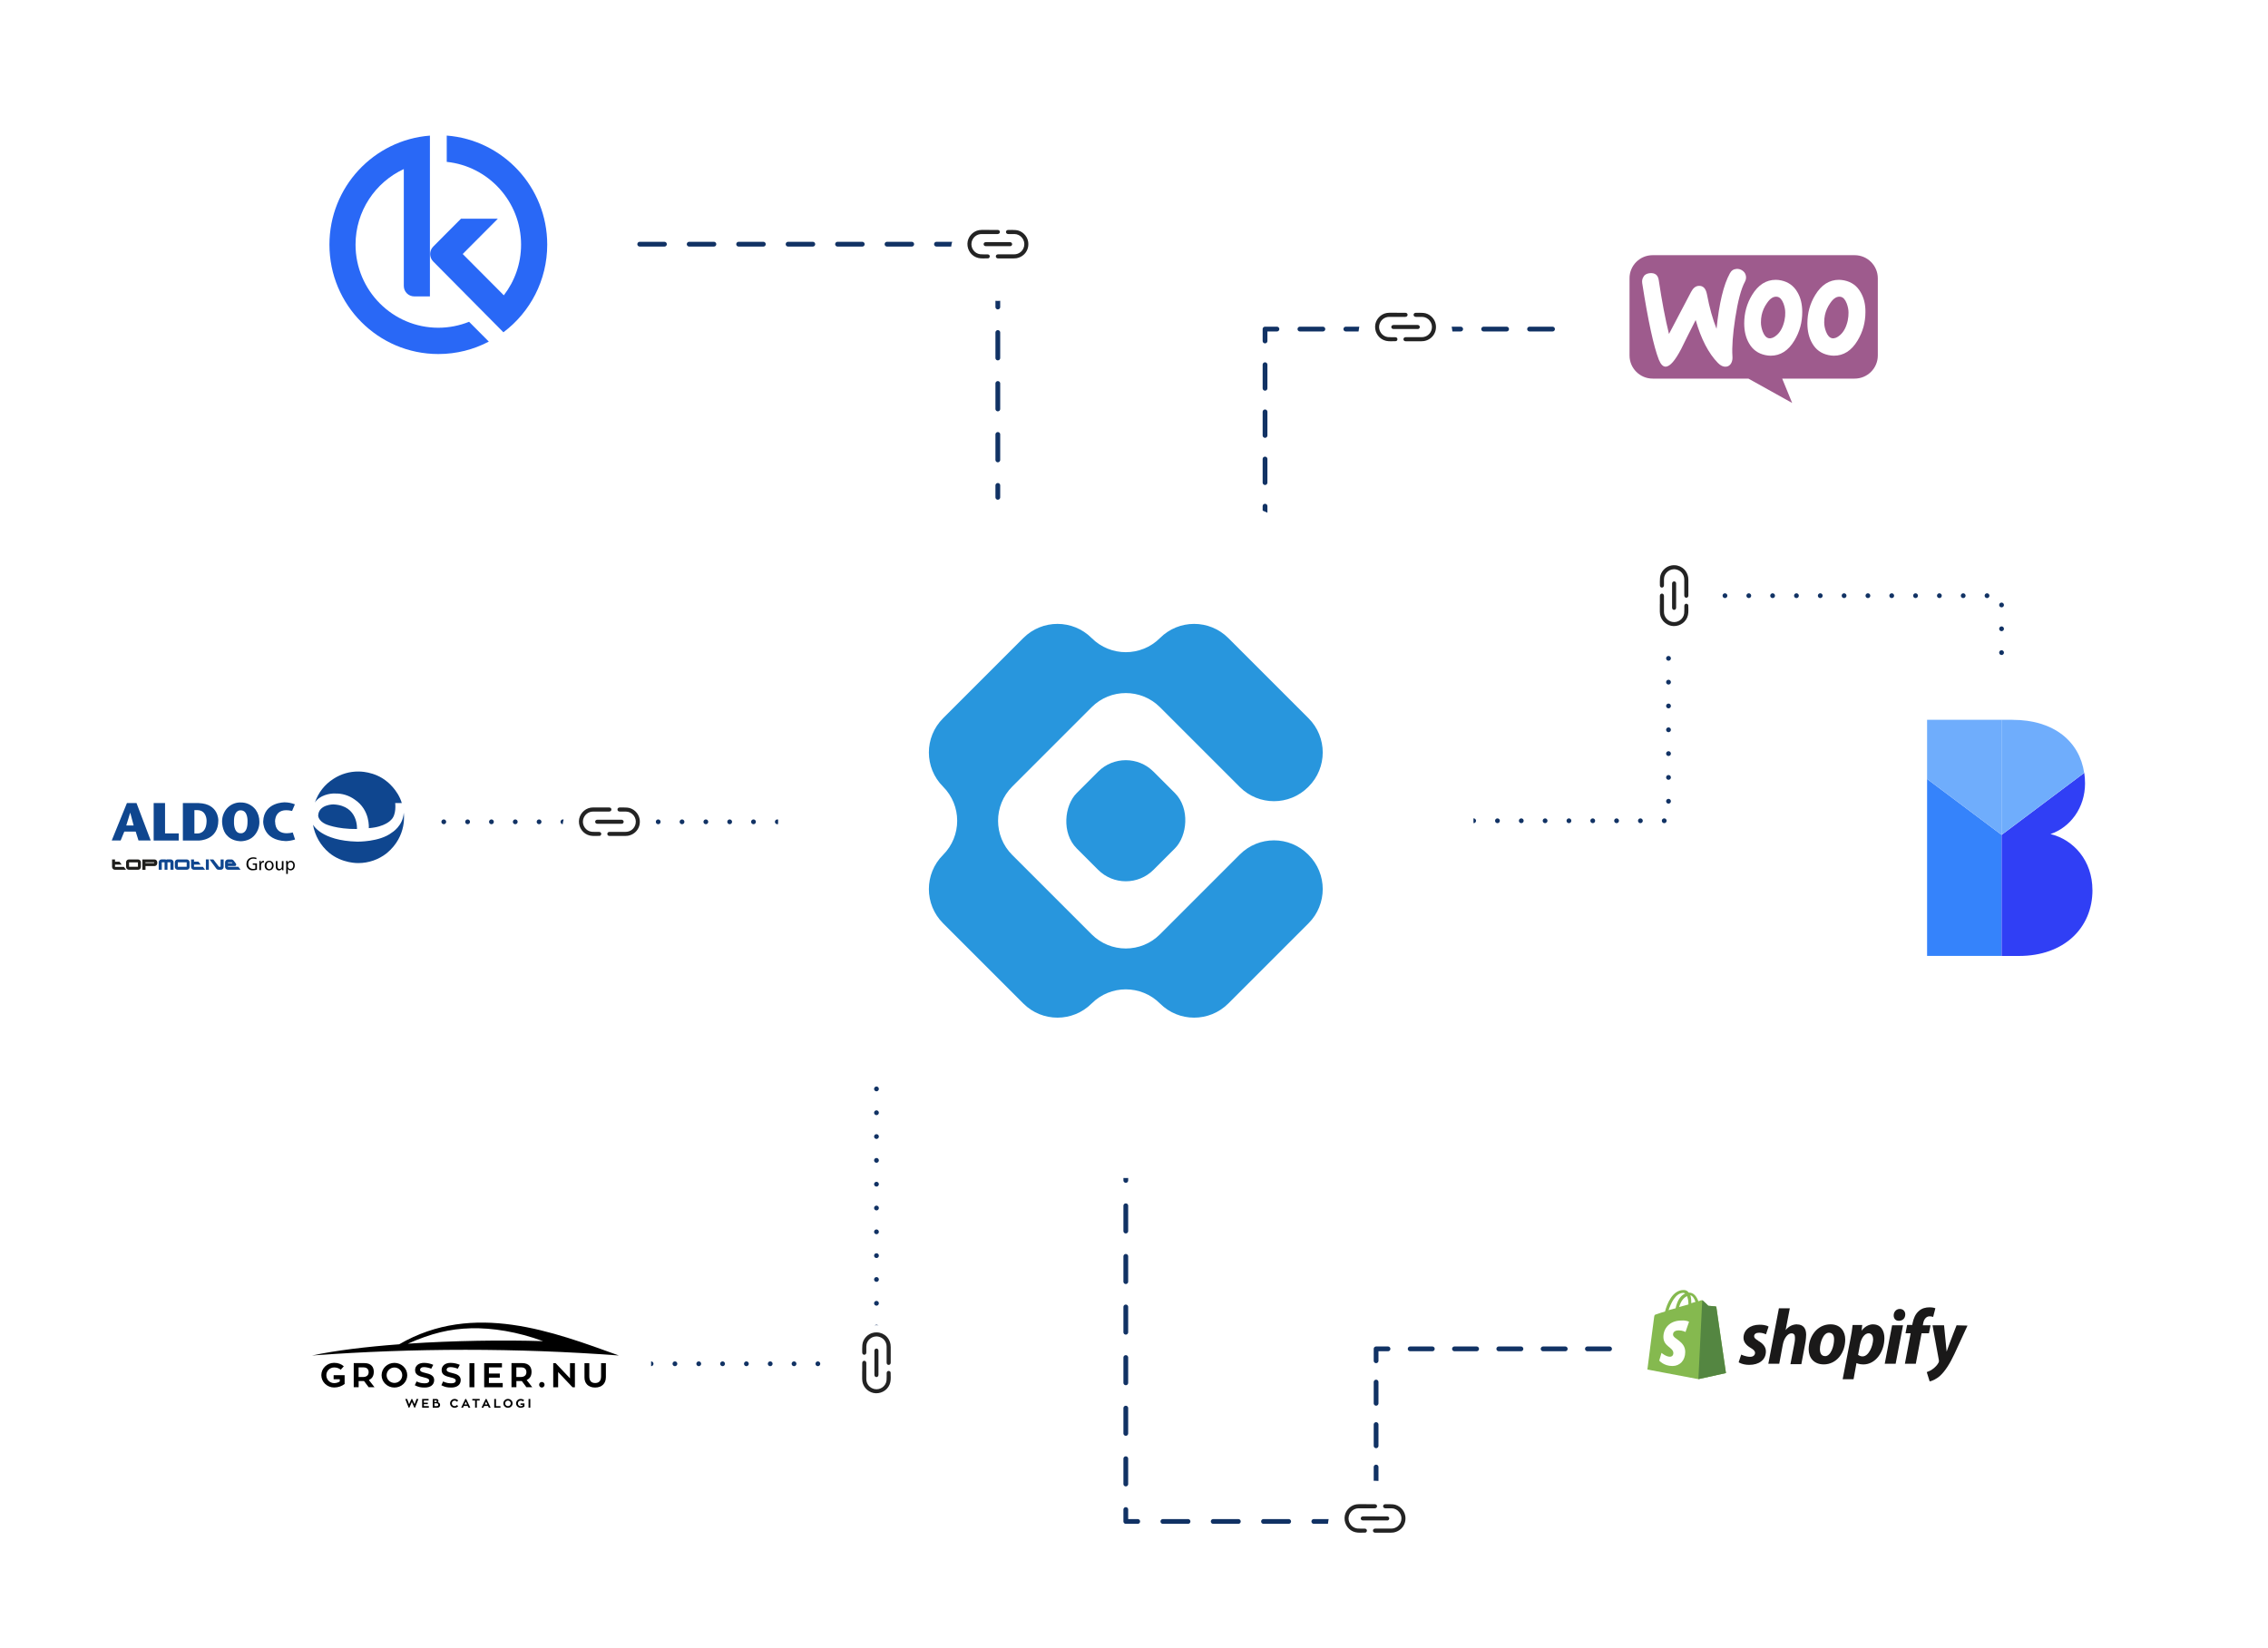 <?xml version="1.0" encoding="UTF-8"?>
<svg id="Laag_2" data-name="Laag 2" xmlns="http://www.w3.org/2000/svg" xmlns:xlink="http://www.w3.org/1999/xlink" viewBox="0 0 476 346">
  <defs>
    <style>
      .cls-1 {
        stroke-dasharray: 0 0 5.28 5.28;
      }

      .cls-1, .cls-2, .cls-3, .cls-4, .cls-5, .cls-6, .cls-7, .cls-8, .cls-9, .cls-10 {
        fill: none;
        stroke: #113264;
        stroke-linecap: round;
        stroke-linejoin: round;
      }

      .cls-3 {
        stroke-dasharray: 0 5;
      }

      .cls-4 {
        stroke-dasharray: 0 0 4.82 4.82;
      }

      .cls-5 {
        stroke-dasharray: 0 0 4.65 4.65;
      }

      .cls-6 {
        stroke-dasharray: 0 0 4.46 4.46;
      }

      .cls-7 {
        stroke-dasharray: 0 0 5.35 5.35;
      }

      .cls-11 {
        filter: url(#drop-shadow-11);
      }

      .cls-11, .cls-12, .cls-13, .cls-14, .cls-15, .cls-16, .cls-17, .cls-18, .cls-19, .cls-20, .cls-21, .cls-22, .cls-23, .cls-24, .cls-25, .cls-26, .cls-27, .cls-28, .cls-29, .cls-30, .cls-31, .cls-32, .cls-33, .cls-34, .cls-35, .cls-36, .cls-37, .cls-38, .cls-39, .cls-40, .cls-41 {
        stroke-width: 0px;
      }

      .cls-11, .cls-12, .cls-13, .cls-14, .cls-17, .cls-18, .cls-19, .cls-20, .cls-21, .cls-22, .cls-23, .cls-24, .cls-25, .cls-38 {
        fill: #fff;
      }

      .cls-12 {
        filter: url(#drop-shadow-13);
      }

      .cls-13 {
        filter: url(#drop-shadow-10);
      }

      .cls-14 {
        filter: url(#drop-shadow-12);
      }

      .cls-15, .cls-33 {
        fill: #0f468f;
      }

      .cls-15, .cls-41 {
        fill-rule: evenodd;
      }

      .cls-17 {
        filter: url(#drop-shadow-3);
      }

      .cls-18 {
        filter: url(#drop-shadow-8);
      }

      .cls-19 {
        filter: url(#drop-shadow-2);
      }

      .cls-20 {
        filter: url(#drop-shadow-6);
      }

      .cls-21 {
        filter: url(#drop-shadow-1);
      }

      .cls-22 {
        filter: url(#drop-shadow-9);
      }

      .cls-23 {
        filter: url(#drop-shadow-7);
      }

      .cls-24 {
        filter: url(#drop-shadow-4);
      }

      .cls-25 {
        filter: url(#drop-shadow-5);
      }

      .cls-8 {
        stroke-dasharray: 0 0 5.19 5.19;
      }

      .cls-26 {
        fill: #2968f6;
      }

      .cls-27 {
        fill: #2896dd;
      }

      .cls-28 {
        fill: #548641;
      }

      .cls-29 {
        fill: #85b94f;
      }

      .cls-30 {
        fill: #6fadfc;
      }

      .cls-31 {
        fill: #1a1919;
      }

      .cls-32 {
        fill: #3583fb;
      }

      .cls-34 {
        fill: #232323;
      }

      .cls-35 {
        fill: #1e1e1c;
      }

      .cls-36 {
        fill: #9e5b8d;
      }

      .cls-37 {
        fill: #303ff5;
      }

      .cls-39 {
        fill: #fffffd;
      }

      .cls-40 {
        fill: #010101;
      }

      .cls-9 {
        stroke-dasharray: 0 0 4.95 4.95;
      }

      .cls-10 {
        stroke-dasharray: 0 0 5.31 5.31;
      }
    </style>
    <filter id="drop-shadow-1" filterUnits="userSpaceOnUse">
      <feOffset dx="0" dy="2"/>
      <feGaussianBlur result="blur" stdDeviation="5"/>
      <feFlood flood-color="#000" flood-opacity=".05"/>
      <feComposite in2="blur" operator="in"/>
      <feComposite in="SourceGraphic"/>
    </filter>
    <filter id="drop-shadow-2" filterUnits="userSpaceOnUse">
      <feOffset dx="0" dy="2"/>
      <feGaussianBlur result="blur-2" stdDeviation="5"/>
      <feFlood flood-color="#000" flood-opacity=".05"/>
      <feComposite in2="blur-2" operator="in"/>
      <feComposite in="SourceGraphic"/>
    </filter>
    <filter id="drop-shadow-3" filterUnits="userSpaceOnUse">
      <feOffset dx="0" dy="2"/>
      <feGaussianBlur result="blur-3" stdDeviation="5"/>
      <feFlood flood-color="#000" flood-opacity=".05"/>
      <feComposite in2="blur-3" operator="in"/>
      <feComposite in="SourceGraphic"/>
    </filter>
    <filter id="drop-shadow-4" filterUnits="userSpaceOnUse">
      <feOffset dx="0" dy="2"/>
      <feGaussianBlur result="blur-4" stdDeviation="5"/>
      <feFlood flood-color="#000" flood-opacity=".05"/>
      <feComposite in2="blur-4" operator="in"/>
      <feComposite in="SourceGraphic"/>
    </filter>
    <filter id="drop-shadow-5" filterUnits="userSpaceOnUse">
      <feOffset dx="0" dy="2"/>
      <feGaussianBlur result="blur-5" stdDeviation="5"/>
      <feFlood flood-color="#000" flood-opacity=".05"/>
      <feComposite in2="blur-5" operator="in"/>
      <feComposite in="SourceGraphic"/>
    </filter>
    <filter id="drop-shadow-6" filterUnits="userSpaceOnUse">
      <feOffset dx="0" dy="2"/>
      <feGaussianBlur result="blur-6" stdDeviation="5"/>
      <feFlood flood-color="#000" flood-opacity=".05"/>
      <feComposite in2="blur-6" operator="in"/>
      <feComposite in="SourceGraphic"/>
    </filter>
    <filter id="drop-shadow-7" filterUnits="userSpaceOnUse">
      <feOffset dx="0" dy="2"/>
      <feGaussianBlur result="blur-7" stdDeviation="5"/>
      <feFlood flood-color="#000" flood-opacity=".05"/>
      <feComposite in2="blur-7" operator="in"/>
      <feComposite in="SourceGraphic"/>
    </filter>
    <filter id="drop-shadow-8" filterUnits="userSpaceOnUse">
      <feOffset dx="0" dy="2"/>
      <feGaussianBlur result="blur-8" stdDeviation="5"/>
      <feFlood flood-color="#000" flood-opacity=".05"/>
      <feComposite in2="blur-8" operator="in"/>
      <feComposite in="SourceGraphic"/>
    </filter>
    <filter id="drop-shadow-9" filterUnits="userSpaceOnUse">
      <feOffset dx="0" dy="2"/>
      <feGaussianBlur result="blur-9" stdDeviation="5"/>
      <feFlood flood-color="#000" flood-opacity=".05"/>
      <feComposite in2="blur-9" operator="in"/>
      <feComposite in="SourceGraphic"/>
    </filter>
    <filter id="drop-shadow-10" filterUnits="userSpaceOnUse">
      <feOffset dx="0" dy="2"/>
      <feGaussianBlur result="blur-10" stdDeviation="5"/>
      <feFlood flood-color="#000" flood-opacity=".05"/>
      <feComposite in2="blur-10" operator="in"/>
      <feComposite in="SourceGraphic"/>
    </filter>
    <filter id="drop-shadow-11" filterUnits="userSpaceOnUse">
      <feOffset dx="0" dy="2"/>
      <feGaussianBlur result="blur-11" stdDeviation="5"/>
      <feFlood flood-color="#000" flood-opacity=".05"/>
      <feComposite in2="blur-11" operator="in"/>
      <feComposite in="SourceGraphic"/>
    </filter>
    <filter id="drop-shadow-12" filterUnits="userSpaceOnUse">
      <feOffset dx="0" dy="2"/>
      <feGaussianBlur result="blur-12" stdDeviation="5"/>
      <feFlood flood-color="#000" flood-opacity=".05"/>
      <feComposite in2="blur-12" operator="in"/>
      <feComposite in="SourceGraphic"/>
    </filter>
    <filter id="drop-shadow-13" filterUnits="userSpaceOnUse">
      <feOffset dx="0" dy="2"/>
      <feGaussianBlur result="blur-13" stdDeviation="5"/>
      <feFlood flood-color="#000" flood-opacity=".05"/>
      <feComposite in2="blur-13" operator="in"/>
      <feComposite in="SourceGraphic"/>
    </filter>
  </defs>
  <g id="Laag_3" data-name="Laag 3">
    <g>
      <polyline class="cls-3" points="136.65 286.29 183.95 286.29 183.95 220.37"/>
      <line class="cls-3" x1="168.14" y1="172.52" x2="91.99" y2="172.52"/>
      <g>
        <line class="cls-2" x1="265.5" y1="128.56" x2="265.5" y2="126.06"/>
        <line class="cls-9" x1="265.5" y1="121.11" x2="265.5" y2="74.06"/>
        <polyline class="cls-2" points="265.5 71.58 265.5 69.08 268 69.08"/>
        <line class="cls-4" x1="272.82" y1="69.08" x2="347.49" y2="69.08"/>
        <line class="cls-2" x1="349.9" y1="69.08" x2="352.4" y2="69.08"/>
      </g>
      <g>
        <line class="cls-2" x1="236.28" y1="245.3" x2="236.28" y2="247.8"/>
        <polyline class="cls-10" points="236.28 253.12 236.28 306.87 236.28 314.23"/>
        <polyline class="cls-2" points="236.28 316.89 236.28 319.39 238.78 319.39"/>
        <line class="cls-1" x1="244.06" y1="319.39" x2="283.67" y2="319.39"/>
        <polyline class="cls-2" points="286.31 319.39 288.81 319.39 288.81 316.89"/>
        <line class="cls-6" x1="288.81" y1="312.43" x2="288.81" y2="287.89"/>
        <polyline class="cls-2" points="288.81 285.66 288.81 283.16 291.31 283.16"/>
        <line class="cls-5" x1="295.96" y1="283.16" x2="340.11" y2="283.16"/>
        <line class="cls-2" x1="342.43" y1="283.16" x2="344.93" y2="283.16"/>
      </g>
      <g>
        <circle class="cls-21" cx="288.58" cy="318.76" r="9.91"/>
        <g>
          <path class="cls-34" d="M286.78,315.77c.58,0,1.17,0,1.75,0,.28,0,.48.18.48.43,0,.25-.2.42-.48.43-1.12,0-2.23,0-3.35,0-1.04,0-1.89.7-2.11,1.71-.25,1.19.59,2.39,1.8,2.53.51.05,1.02.02,1.53.03.09,0,.19.02.27.06.16.08.24.28.2.44-.04.17-.18.34-.35.33-.68,0-1.36.08-2.03-.07-1.38-.31-2.34-1.58-2.3-3.03.04-1.37,1.09-2.59,2.45-2.82.19-.03.39-.05.58-.05.52,0,1.05,0,1.57,0Z"/>
          <path class="cls-34" d="M290.38,321.75c-.58,0-1.17,0-1.75,0-.28,0-.48-.17-.48-.43,0-.25.19-.43.48-.43,1.12,0,2.23,0,3.35,0,1.05,0,1.9-.7,2.11-1.72.27-1.27-.72-2.52-2.02-2.54-.44,0-.87,0-1.31,0-.28,0-.48-.18-.48-.43,0-.25.19-.43.48-.43.53,0,1.06-.02,1.59.03,1.27.11,2.37,1.15,2.58,2.41.29,1.69-.78,3.21-2.48,3.5-.19.03-.38.03-.57.04-.5,0-1.01,0-1.51,0Z"/>
          <path class="cls-34" d="M288.58,318.33c.85,0,1.69,0,2.54,0,.24,0,.42.16.45.38.03.21-.11.41-.32.46-.05.01-.11.01-.16.01-1.67,0-3.35,0-5.02,0-.28,0-.48-.17-.48-.42,0-.26.19-.43.49-.43.84,0,1.67,0,2.51,0Z"/>
        </g>
      </g>
      <g>
        <rect class="cls-19" x="383.44" y="137.53" width="76.72" height="76.72" rx="12" ry="12"/>
        <g>
          <polygon class="cls-32" points="404.45 163.53 404.45 200.67 420.08 200.67 420.08 175.26 404.45 163.53"/>
          <path class="cls-37" d="M439.15,186.83c0-6.15-3.94-10.56-8.8-11.74,4.15-1.4,7.25-5.53,7.25-10.62,0-.76-.05-1.5-.16-2.22l-17.35,13.02v25.41h3.66c9.36,0,15.41-5.8,15.41-13.85Z"/>
          <polygon class="cls-30" points="420.08 151.1 404.45 151.1 404.45 163.53 420.08 175.26 420.08 151.1"/>
          <path class="cls-30" d="M422.39,151.1h-2.32v24.16l17.35-13.02c-.97-6.53-6.28-11.13-15.04-11.13h0Z"/>
        </g>
      </g>
      <g>
        <rect class="cls-17" x="15.77" y="134.34" width="76.72" height="76.72" rx="12" ry="12"/>
        <g id="Laag_1-2" data-name="Laag 1-2">
          <g id="Warstwa_2" data-name="Warstwa 2">
            <g id="Warstwa_1-2" data-name="Warstwa 1-2">
              <path class="cls-15" d="M26.64,168.58l-3.19,7.86h1.87l.77-1.87h2.39l.59,1.87h2.56l-2.98-7.86h-2.01ZM26.5,173.29l.83-2.7.72,2.7h-1.56,0ZM34.64,168.58h-2.39v7.87h5.26v-1.5h-2.87v-6.37ZM41.74,168.58h-3.36v7.87h3.36s4.08,0,4.08-4.22c0,0,.11-3.48-4.08-3.64h0ZM43.36,172.32c-.02,2.8-1.9,2.64-1.9,2.64h-.66v-4.89h.66c1.98.06,1.9,2.25,1.9,2.25h0ZM57.73,172.49s-.18-3.13,3.57-2.25l.59-1.39c-.67-.27-1.39-.41-2.11-.42,0,0-4.41-.09-4.54,4.02,0,0-.17,3.94,4.75,4.12.66-.02,1.31-.14,1.94-.34l-.49-1.48s-3.63,1.09-3.7-2.25h0,0ZM70.3,166.58c1.49-.05,2.95.4,4.16,1.28,3.28,2.2,2.94,5.99,2.94,5.99,3.44-.25,4.64-1.7,4.64-1.7,1.23-1.07.9-3.57.9-3.57h1.39c-.84-2.82-3.15-4.54-3.15-4.54-2.61-2.17-5.92-2.08-5.92-2.08-1.86-.02-3.7.51-5.26,1.53-1.84,1.16-3.22,2.92-3.91,4.99.98-1.56,3.14-1.94,4.22-1.91h0s0,.01,0,.01ZM70.03,168.86s-3.16-.03-3.25,2.36c0,0-.02,1.03,1.53,1.77,0,0,2.3,1.09,6.61,1.04,0,0,.34-4.88-4.88-5.16h0ZM84.74,170.59c-.15,2.82-2.5,4.19-2.5,4.19-2.57,2-7.27,1.9-7.27,1.9-7.6-.18-9.28-3.57-9.28-3.57.39,2.3,1.58,4.38,3.36,5.89,2.78,2.31,6.16,2.18,6.16,2.18,2.14,0,4.23-.72,5.92-2.04,4.47-3.68,3.6-8.55,3.6-8.55h0ZM50.49,168.45c-1.11-.01-2.18.46-2.91,1.31-.62.74-.96,1.67-.97,2.64,0,0-.03,2.03,1.11,3.05,0,0,.83,1.07,2.74,1.15,0,0,1.71.05,2.77-1.05.8-.81,1.24-1.91,1.21-3.05.01-.91-.26-1.79-.79-2.53-.75-.98-1.92-1.54-3.15-1.51h0ZM51.95,172.46c.03,2.71-1.45,2.46-1.45,2.46-1.53,0-1.39-2.42-1.39-2.42-.05-2.6,1.42-2.39,1.42-2.39,1.57,0,1.42,2.36,1.42,2.36h0Z"/>
              <path class="cls-40" d="M53.92,182.55c-.26.09-.54.15-.82.15-.69.07-1.31-.44-1.37-1.13,0-.08,0-.15,0-.22,0-.8.55-1.38,1.45-1.38.23,0,.46.04.67.12l-.08.28c-.18-.08-.39-.12-.59-.12-.65,0-1.08.41-1.08,1.08s.41,1.08,1.03,1.08c.16,0,.31-.02.46-.07v-.8h-.54v-.28h.88v1.29h0Z"/>
              <path class="cls-40" d="M54.44,181.34c0-.23,0-.42-.02-.6h.31v.38h.03c.07-.24.28-.41.53-.42.03,0,.07,0,.1.01v.33s-.08-.01-.12-.01c-.25,0-.42.18-.47.45-.01.05-.02.11-.02.16v1.02h-.35v-1.32h0Z"/>
              <path class="cls-40" d="M57.43,181.69c0,.71-.49,1.02-.96,1.02-.52,0-.92-.38-.92-.99,0-.64.42-1.02.95-1.02s.92.4.92.99ZM55.91,181.71c0,.42.24.74.59.74s.59-.31.59-.75c0-.32-.16-.74-.58-.74s-.59.38-.59.75h0Z"/>
              <path class="cls-40" d="M59.48,182.14c0,.2,0,.37.02.53h-.31l-.02-.31h0c-.13.23-.37.36-.63.36-.3,0-.66-.17-.66-.84v-1.12h.35v1.06c0,.37.11.61.43.61.27,0,.49-.22.49-.49h0v-1.18h.35v1.39h0Z"/>
              <path class="cls-40" d="M60.06,181.37c0-.25,0-.45-.02-.63h.31l.02.33h0c.14-.24.4-.39.68-.37.46,0,.82.4.82.98,0,.69-.42,1.03-.87,1.03-.24.01-.46-.11-.59-.3h0v1.04h-.34v-2.08h0ZM60.41,181.88s0,.09.02.14c.06.24.28.41.53.41.37,0,.59-.3.59-.74,0-.39-.2-.71-.57-.71-.25,0-.47.18-.53.43-.02.05-.02.09-.03.14v.33h0Z"/>
              <path class="cls-35" d="M26.47,182.58h-2.36c-.15,0-.3-.06-.41-.17-.11-.11-.18-.25-.18-.41v-1.58h.62v.47h.93l.46.61h-1.39v.48h1.86s.46.61.46.61Z"/>
              <path class="cls-35" d="M29.57,182c0,.32-.26.58-.59.58h-1.93c-.32,0-.58-.25-.59-.57h0v-1.01c0-.15.06-.3.17-.41.11-.11.26-.17.42-.17h1.93c.32,0,.58.26.59.59,0,0,0,1,0,1ZM28.95,181.96v-.93h-1.86v.93h1.86Z"/>
              <path class="cls-35" d="M33,181.23c0,.32-.26.58-.58.58h-1.88v.78h-.66v-2.17h2.54c.32,0,.58.26.59.59v.22h0,0ZM32.35,181.19v-.17h-1.83v.17h1.83Z"/>
              <path class="cls-33" d="M36.42,182.58h-.65v-1.56h-.62v1.56h-.61v-1.56h-.59v1.56h-.64v-1.58c0-.32.26-.58.58-.59h.73c.09,0,.18.02.26.06.08-.04.17-.06.26-.06h.7c.15,0,.3.06.41.17.11.11.17.26.17.42v1.58h0Z"/>
              <path class="cls-33" d="M39.8,182c0,.15-.06.3-.17.41-.11.11-.26.17-.41.17h-1.93c-.32,0-.58-.25-.59-.57h0v-1.01c0-.32.25-.58.57-.58h1.94c.15,0,.3.06.41.17s.17.26.17.41v1h0ZM39.18,181.96v-.94h-1.86v.94h1.86Z"/>
              <path class="cls-33" d="M43.05,182.58h-2.36c-.32,0-.58-.26-.59-.59v-1.57h.62v.46h.93l.46.62h-1.39v.47h1.86l.46.61h0Z"/>
              <rect class="cls-33" x="43.21" y="180.41" width=".62" height="2.17"/>
              <path class="cls-33" d="M45.89,182.58c-.2,0-.4-.09-.51-.26-.05-.08-1.4-1.9-1.4-1.9h.79l1.19,1.54h.34v-1.54h.64v1.58c0,.32-.26.58-.59.58h-.47,0Z"/>
              <path class="cls-33" d="M50.02,181.96h-2.17v-.16h1.44c.17,0,.3-.14.29-.31,0-.06-.02-.13-.06-.18,0,0-.13-.19-.13-.19l-.26-.35c-.18-.26-.37-.35-.54-.35h-.74c-.16,0-.32.06-.43.18-.12.11-.18.27-.18.43v.94c0,.16.06.32.18.43.11.12.27.18.43.18h2.64l-.46-.61h0ZM47.86,181.03h.82l.11.16h-.94v-.16h0Z"/>
            </g>
          </g>
        </g>
      </g>
      <g>
        <rect class="cls-24" x="59.93" y="247.93" width="76.72" height="76.72" rx="12" ry="12"/>
        <path id="CAR_ROOF" class="cls-41" d="M83.78,282.2c-6.88.51-13.31,1.29-18.29,2.35,21.44-1.59,42.96-1.59,64.4,0-13.7-4.93-30.45-11.44-46.11-2.35h0ZM113.95,281.54c-8.42-.27-18.73-.11-28.35.53,4.95-2.19,8.8-3.11,13.22-3.23,4.53-.12,9.81.74,15.13,2.69h0Z"/>
        <g>
          <path class="cls-16" d="M72.33,288.68v1.85c-.56.45-1.34.74-2.2.74-1.48,0-2.69-1.16-2.69-2.59s1.21-2.59,2.69-2.59c.85,0,1.54.28,2.03.73l-.65.72c-.34-.3-.83-.48-1.38-.48-.9,0-1.64.73-1.64,1.62,0,.94.73,1.67,1.64,1.67.45,0,.85-.13,1.18-.34v-.47h-1.29v-.86h2.31Z"/>
          <path class="cls-16" d="M76.4,289.91c-.06,0-.13,0-.19,0h-.94v1.3h-1.03v-5.06h2.23c1.48,0,1.98.88,1.98,1.82,0,.87-.36,1.44-1.03,1.73l1.18,1.51h-1.23l-.98-1.31ZM75.26,289.07h.9c.82,0,1.21-.42,1.21-1.01,0-.52-.27-1.01-1.07-1.01h-1.04v2.03Z"/>
          <path class="cls-16" d="M85.47,288.69c0,1.43-1.2,2.59-2.69,2.59s-2.69-1.16-2.69-2.59,1.21-2.59,2.69-2.59,2.69,1.16,2.69,2.59ZM84.42,288.69c0-.89-.74-1.62-1.64-1.62s-1.64.73-1.64,1.62.73,1.62,1.64,1.62,1.64-.73,1.64-1.62Z"/>
          <path class="cls-16" d="M91.12,289.73c0,.98-.78,1.55-1.96,1.55-.86,0-1.3-.08-2.1-.48l.37-.8c.67.32,1.13.39,1.77.39.55,0,.88-.2.88-.57,0-.34-.34-.5-1.08-.67-1.04-.24-1.88-.53-1.88-1.53,0-.89.71-1.52,1.87-1.52.77,0,1.44.19,1.94.41l-.42.82c-.45-.19-1.07-.34-1.54-.34-.52,0-.8.23-.8.55,0,.36.36.51,1.12.68,1.09.24,1.84.59,1.84,1.52Z"/>
          <path class="cls-16" d="M96.69,289.73c0,.98-.78,1.55-1.96,1.55-.86,0-1.3-.08-2.1-.48l.37-.8c.67.32,1.13.39,1.77.39.55,0,.88-.2.88-.57,0-.34-.34-.5-1.08-.67-1.04-.24-1.88-.53-1.88-1.53,0-.89.71-1.52,1.87-1.52.77,0,1.44.19,1.94.41l-.42.82c-.45-.19-1.07-.34-1.54-.34-.52,0-.8.23-.8.55,0,.36.36.51,1.12.68,1.09.24,1.84.59,1.84,1.52Z"/>
          <path class="cls-16" d="M99.56,291.22h-1.03v-5.06h1.03v5.06Z"/>
          <path class="cls-16" d="M105.51,290.33v.89h-3.89v-5.06h3.73v.89h-2.74v1.29h2.29v.86h-2.29v1.13h2.89Z"/>
          <path class="cls-16" d="M109.51,289.91c-.06,0-.13,0-.19,0h-.94v1.3h-1.03v-5.06h2.23c1.48,0,1.98.88,1.98,1.82,0,.87-.36,1.44-1.03,1.73l1.18,1.51h-1.23l-.98-1.31ZM108.37,289.07h.9c.82,0,1.21-.42,1.21-1.01,0-.52-.27-1.01-1.07-1.01h-1.04v2.03Z"/>
          <path class="cls-16" d="M113.72,291.28c-.32,0-.57-.26-.57-.59s.25-.58.57-.58.57.26.57.58-.26.59-.57.59Z"/>
          <path class="cls-16" d="M120.66,286.16v5.06h-.5l-3.02-3.19v3.19h-1.03v-5.06h.5l3.02,3.19v-3.19h1.03Z"/>
          <path class="cls-16" d="M127.15,289.19c0,1.16-.78,2.09-2.25,2.09s-2.23-.92-2.23-2.09v-3.03h1.01v2.76c0,.96.42,1.41,1.23,1.41s1.24-.46,1.24-1.41v-2.76h1.01v3.03Z"/>
        </g>
        <g>
          <path class="cls-16" d="M87.11,295.51h-.15l-.52-1.2-.52,1.2h-.15l-.72-1.83h.4l.41,1.11.5-1.11h.15l.5,1.11.41-1.11h.4l-.72,1.83Z"/>
          <path class="cls-16" d="M90,295.19v.32h-1.4v-1.83h1.35v.32h-.99v.46h.83v.31h-.83v.41h1.04Z"/>
          <path class="cls-16" d="M91.88,294.36c.29.04.49.29.49.57,0,.3-.19.58-.55.58h-1v-1.83h.8c.22,0,.4.18.4.4,0,.1-.05.22-.13.27ZM91.18,294.32h.33c.12,0,.17-.08.17-.16,0-.09-.07-.16-.2-.16h-.31v.32ZM91.62,295.19c.26,0,.36-.12.36-.3,0-.15-.11-.3-.36-.3h-.44v.59h.44Z"/>
          <path class="cls-16" d="M95.88,294.94l.29.24c-.18.21-.45.35-.75.35-.53,0-.96-.42-.96-.93s.43-.93.96-.93c.31,0,.57.14.75.35l-.29.24c-.1-.15-.27-.24-.47-.24-.32,0-.58.23-.58.58s.26.58.58.58c.19,0,.36-.09.47-.24Z"/>
          <path class="cls-16" d="M98.16,295.14h-.82l-.16.37h-.39l.87-1.83h.18l.87,1.83h-.39l-.17-.37ZM97.48,294.83h.55l-.28-.6-.27.6Z"/>
          <path class="cls-16" d="M100.66,294h-.58v1.5h-.37v-1.5h-.58v-.32h1.54v.32Z"/>
          <path class="cls-16" d="M102.43,295.14h-.82l-.16.37h-.39l.87-1.83h.18l.87,1.83h-.39l-.17-.37ZM101.75,294.83h.55l-.28-.6-.27.6Z"/>
          <path class="cls-16" d="M105.04,295.2v.31h-1.31v-1.83h.37v1.51h.94Z"/>
          <path class="cls-16" d="M107.58,294.6c0,.52-.43.93-.97.93s-.97-.42-.97-.93.44-.93.97-.93.97.42.97.93ZM107.2,294.6c0-.32-.27-.59-.59-.59s-.59.26-.59.59.26.59.59.59.59-.26.59-.59Z"/>
          <path class="cls-16" d="M110.07,294.59v.67c-.2.16-.48.27-.79.27-.53,0-.97-.42-.97-.93s.44-.93.97-.93c.31,0,.55.1.73.26l-.23.26c-.12-.11-.3-.17-.5-.17-.33,0-.59.26-.59.59,0,.34.26.6.59.6.16,0,.31-.05.42-.12v-.17h-.46v-.31h.83Z"/>
          <path class="cls-16" d="M111.3,295.51h-.37v-1.83h.37v1.83Z"/>
        </g>
      </g>
      <g>
        <rect class="cls-25" x="329.69" y="30.72" width="76.72" height="76.72" rx="12" ry="12"/>
        <g>
          <path class="cls-36" d="M346.84,53.57h42.41c2.68,0,4.86,2.17,4.86,4.86v16.19c0,2.68-2.17,4.86-4.86,4.86h-15.21l2.09,5.11-9.18-5.11h-20.09c-2.68,0-4.86-2.17-4.86-4.86v-16.19c-.02-2.66,2.15-4.86,4.84-4.86Z"/>
          <path class="cls-38" d="M344.97,58c.3-.4.74-.61,1.33-.66,1.08-.08,1.69.42,1.84,1.52.66,4.43,1.38,8.18,2.14,11.25l4.64-8.83c.42-.8.95-1.23,1.59-1.27.93-.06,1.5.53,1.74,1.78.53,2.82,1.21,5.21,2.01,7.24.55-5.38,1.48-9.26,2.8-11.65.32-.59.78-.89,1.4-.93.49-.04.93.11,1.33.42s.61.72.66,1.21c.02.38-.04.7-.21,1.02-.83,1.53-1.5,4.09-2.05,7.65-.53,3.45-.72,6.14-.59,8.07.04.53-.04,1-.25,1.4-.25.47-.64.72-1.12.76-.55.04-1.12-.21-1.67-.78-1.97-2.01-3.54-5.02-4.68-9.02-1.38,2.71-2.39,4.74-3.05,6.1-1.25,2.39-2.31,3.62-3.2,3.69-.57.04-1.06-.44-1.48-1.46-1.08-2.77-2.25-8.13-3.49-16.08-.08-.55.04-1.04.34-1.42h0ZM390.49,61.33c-.76-1.33-1.89-2.14-3.39-2.46-.4-.08-.78-.13-1.14-.13-2.03,0-3.69,1.06-4.98,3.18-1.1,1.8-1.65,3.79-1.65,5.97,0,1.63.34,3.03,1.02,4.19.76,1.33,1.89,2.14,3.39,2.46.4.08.78.13,1.14.13,2.05,0,3.71-1.06,4.98-3.18,1.1-1.82,1.65-3.81,1.65-5.99.02-1.65-.34-3.03-1.02-4.17h0ZM387.82,67.19c-.3,1.4-.83,2.44-1.61,3.13-.61.55-1.19.78-1.72.68-.51-.11-.93-.55-1.25-1.38-.25-.66-.38-1.31-.38-1.93,0-.53.04-1.06.15-1.55.19-.87.55-1.72,1.12-2.52.7-1.04,1.44-1.46,2.2-1.31.51.11.93.55,1.25,1.38.25.66.38,1.31.38,1.93,0,.55-.04,1.08-.15,1.57h0ZM377.23,61.33c-.76-1.33-1.91-2.14-3.39-2.46-.4-.08-.78-.13-1.14-.13-2.03,0-3.69,1.06-4.98,3.18-1.1,1.8-1.65,3.79-1.65,5.97,0,1.63.34,3.03,1.02,4.19.76,1.33,1.89,2.14,3.39,2.46.4.08.78.13,1.14.13,2.05,0,3.71-1.06,4.98-3.18,1.1-1.82,1.65-3.81,1.65-5.99,0-1.65-.34-3.03-1.02-4.17h0ZM374.54,67.19c-.3,1.4-.83,2.44-1.61,3.13-.61.55-1.19.78-1.72.68-.51-.11-.93-.55-1.25-1.38-.25-.66-.38-1.31-.38-1.93,0-.53.04-1.06.15-1.55.19-.87.55-1.72,1.12-2.52.7-1.04,1.44-1.46,2.2-1.31.51.11.93.55,1.25,1.38.25.66.38,1.31.38,1.93.02.55-.04,1.08-.15,1.57h0Z"/>
        </g>
      </g>
      <g>
        <rect class="cls-20" x="340.97" y="242.04" width="76.72" height="76.72" rx="12" ry="12"/>
        <g>
          <path class="cls-29" d="M353.35,271.41c.13,0,.2.07.34.13-.81.34-1.62,1.21-2.02,3.1l-1.48.4c.47-1.35,1.41-3.64,3.16-3.64ZM354.09,272.09c.13.4.27.88.27,1.62v.13l-1.95.54c.4-1.41,1.08-2.02,1.68-2.29ZM355.84,273.3l-.88.27v-.2c0-.61-.07-1.08-.2-1.48.47.13.88.74,1.08,1.41ZM360.21,274.38c0-.07-.07-.13-.13-.13-.13,0-1.55-.13-1.55-.13,0,0-1.01-1.01-1.14-1.08-.13-.13-.34-.07-.4-.07,0,0-.2.07-.54.2-.34-.94-.94-1.82-1.95-1.82h-.07c-.27-.4-.67-.54-1.01-.54-2.42-.07-3.57,2.96-3.97,4.51-.54.13-1.08.34-1.68.54-.54.13-.54.2-.61.67-.07.34-1.41,10.97-1.41,10.97l10.7,2.02,5.79-1.28s-2.02-13.73-2.02-13.87Z"/>
          <path class="cls-28" d="M360.01,274.24c-.07,0-1.48-.13-1.48-.13,0,0-1.01-1.01-1.14-1.08q-.07-.07-.13-.07l-.81,16.56,5.79-1.28s-2.02-13.73-2.02-13.87c0-.07-.13-.13-.2-.13"/>
          <path class="cls-39" d="M354.49,277.47l-.74,2.15s-.61-.34-1.41-.34c-1.14,0-1.21.67-1.21.88,0,.94,2.56,1.35,2.56,3.64,0,1.82-1.14,2.96-2.69,2.96-1.82,0-2.76-1.14-2.76-1.14l.47-1.62s.94.81,1.75.81c.54,0,.74-.4.74-.74,0-1.28-2.09-1.35-2.09-3.43,0-1.75,1.28-3.43,3.77-3.43,1.14-.07,1.62.27,1.62.27"/>
          <path class="cls-31" d="M369.03,281.45c-.61-.34-.88-.61-.88-.94,0-.47.4-.74,1.08-.74.74,0,1.41.34,1.41.34l.54-1.62s-.47-.4-1.89-.4c-2.02,0-3.37,1.14-3.37,2.76,0,.94.67,1.62,1.48,2.09.67.4.94.67.94,1.08s-.34.81-1.01.81c-.94,0-1.89-.47-1.89-.47l-.54,1.62s.81.54,2.22.54c2.02,0,3.5-1.01,3.5-2.83,0-1.01-.74-1.75-1.62-2.22M377.18,278.01c-1.01,0-1.82.47-2.42,1.21h0l.88-4.58h-2.29l-2.22,11.65h2.29l.74-3.97c.27-1.48,1.08-2.42,1.82-2.42.54,0,.74.34.74.88,0,.34,0,.67-.07,1.01l-.88,4.58h2.29l.88-4.71c.07-.47.13-1.08.13-1.48,0-1.35-.67-2.15-1.89-2.15M383.04,284.68c-.81,0-1.08-.67-1.08-1.48,0-1.28.67-3.43,1.89-3.43.81,0,1.08.67,1.08,1.35,0,1.48-.67,3.57-1.89,3.57ZM384.18,278.01c-2.76,0-4.58,2.49-4.58,5.25,0,1.75,1.08,3.16,3.16,3.16,2.69,0,4.51-2.42,4.51-5.25,0-1.62-.94-3.16-3.1-3.16ZM390.91,284.74c-.61,0-.94-.34-.94-.34l.4-2.15c.27-1.41,1.01-2.36,1.82-2.36.67,0,.94.67.94,1.28-.07,1.48-.94,3.57-2.22,3.57ZM393.13,278.01c-1.55,0-2.42,1.35-2.42,1.35h0l.13-1.21h-2.02c-.07.81-.27,2.09-.47,3.03l-1.62,8.35h2.29l.61-3.37h.07s.47.27,1.35.27c2.69,0,4.44-2.76,4.44-5.52,0-1.48-.67-2.89-2.36-2.89ZM398.72,274.78c-.74,0-1.28.61-1.28,1.35,0,.67.4,1.14,1.08,1.14h0c.74,0,1.35-.47,1.35-1.35,0-.67-.47-1.14-1.14-1.14M395.56,286.29h2.29l1.55-8.08h-2.29l-1.55,8.08ZM405.18,278.21h-1.62l.07-.4c.13-.81.61-1.48,1.35-1.48.4,0,.74.13.74.13l.47-1.82s-.4-.2-1.21-.2-1.62.2-2.22.74c-.81.67-1.14,1.62-1.35,2.56l-.07.4h-1.08l-.34,1.75h1.08l-1.21,6.4h2.29l1.21-6.4h1.55l.34-1.68ZM410.64,278.21s-1.41,3.57-2.09,5.52h0c-.07-.61-.54-5.52-.54-5.52h-2.42l1.35,7.41c0,.13,0,.27-.07.4-.27.54-.74,1.01-1.21,1.35-.4.34-.94.54-1.28.67l.61,1.95c.47-.07,1.41-.47,2.22-1.21,1.01-.94,2.02-2.49,2.96-4.51l2.76-5.99-2.29-.07Z"/>
        </g>
      </g>
      <g>
        <line class="cls-2" x1="209.42" y1="104.4" x2="209.42" y2="101.9"/>
        <line class="cls-7" x1="209.42" y1="96.55" x2="209.42" y2="56.44"/>
        <polyline class="cls-2" points="209.42 53.76 209.42 51.26 206.92 51.26"/>
        <line class="cls-8" x1="201.73" y1="51.26" x2="90.12" y2="51.26"/>
        <line class="cls-2" x1="87.53" y1="51.26" x2="85.03" y2="51.26"/>
      </g>
      <g>
        <circle class="cls-23" cx="209.42" cy="51.26" r="9.91"/>
        <g>
          <path class="cls-34" d="M207.63,48.27c.58,0,1.17,0,1.75,0,.28,0,.48.18.48.43,0,.25-.2.42-.48.43-1.12,0-2.23,0-3.35,0-1.04,0-1.89.7-2.11,1.71-.25,1.19.59,2.39,1.8,2.53.51.05,1.02.02,1.53.03.09,0,.19.02.27.06.16.08.24.28.2.44-.04.17-.18.34-.35.33-.68,0-1.36.08-2.03-.07-1.38-.31-2.34-1.58-2.3-3.03.04-1.37,1.09-2.59,2.45-2.82.19-.03.39-.05.58-.05.52,0,1.05,0,1.57,0Z"/>
          <path class="cls-34" d="M211.23,54.25c-.58,0-1.17,0-1.75,0-.28,0-.48-.17-.48-.43,0-.25.19-.43.48-.43,1.12,0,2.23,0,3.35,0,1.05,0,1.9-.7,2.11-1.72.27-1.27-.72-2.52-2.02-2.54-.44,0-.87,0-1.31,0-.28,0-.48-.18-.48-.43,0-.25.19-.43.48-.43.53,0,1.06-.02,1.59.03,1.27.11,2.37,1.15,2.58,2.41.29,1.69-.78,3.21-2.48,3.5-.19.03-.38.03-.57.04-.5,0-1.01,0-1.51,0Z"/>
          <path class="cls-34" d="M209.43,50.83c.85,0,1.69,0,2.54,0,.24,0,.42.16.45.38.03.21-.11.41-.32.46-.05.01-.11.01-.16.01-1.67,0-3.35,0-5.02,0-.28,0-.48-.17-.48-.42,0-.26.19-.43.49-.43.84,0,1.67,0,2.51,0Z"/>
        </g>
      </g>
      <g>
        <circle class="cls-18" cx="127.89" cy="172.51" r="9.91"/>
        <g>
          <path class="cls-34" d="M126.09,169.51c.58,0,1.17,0,1.75,0,.28,0,.48.18.48.43,0,.25-.2.42-.48.43-1.12,0-2.23,0-3.35,0-1.04,0-1.89.7-2.11,1.71-.25,1.19.59,2.39,1.8,2.53.51.05,1.02.02,1.53.03.09,0,.19.02.27.06.16.08.24.28.2.44-.04.17-.18.34-.35.33-.68,0-1.36.08-2.03-.07-1.38-.31-2.34-1.58-2.3-3.03.04-1.37,1.09-2.59,2.45-2.82.19-.03.39-.05.58-.05.52,0,1.05,0,1.57,0Z"/>
          <path class="cls-34" d="M129.69,175.49c-.58,0-1.17,0-1.75,0-.28,0-.48-.17-.48-.43,0-.25.19-.43.48-.43,1.12,0,2.23,0,3.35,0,1.05,0,1.9-.7,2.11-1.72.27-1.27-.72-2.52-2.02-2.54-.44,0-.87,0-1.31,0-.28,0-.48-.18-.48-.43,0-.25.19-.43.48-.43.53,0,1.06-.02,1.59.03,1.27.11,2.37,1.15,2.58,2.41.29,1.69-.78,3.21-2.48,3.5-.19.03-.38.03-.57.04-.5,0-1.01,0-1.51,0Z"/>
          <path class="cls-34" d="M127.9,172.08c.85,0,1.69,0,2.54,0,.24,0,.42.16.45.38.03.21-.11.41-.32.46-.05.01-.11.01-.16.01-1.67,0-3.35,0-5.02,0-.28,0-.48-.17-.48-.42,0-.26.19-.43.49-.43.84,0,1.67,0,2.51,0Z"/>
        </g>
      </g>
      <g>
        <circle class="cls-22" cx="183.95" cy="286.1" r="9.91"/>
        <g>
          <path class="cls-34" d="M180.96,287.89c0-.58,0-1.17,0-1.75,0-.28.18-.48.43-.48.25,0,.42.2.43.48,0,1.12,0,2.23,0,3.35,0,1.04.7,1.89,1.71,2.11,1.19.25,2.39-.59,2.53-1.8.05-.51.02-1.02.03-1.53,0-.09.02-.19.06-.27.08-.16.28-.24.44-.2.17.04.34.18.33.35,0,.68.08,1.36-.07,2.03-.31,1.38-1.58,2.34-3.03,2.3-1.37-.04-2.59-1.09-2.82-2.45-.03-.19-.05-.39-.05-.58,0-.52,0-1.05,0-1.57Z"/>
          <path class="cls-34" d="M186.94,284.3c0,.58,0,1.17,0,1.75,0,.28-.17.48-.43.48-.25,0-.43-.19-.43-.48,0-1.12,0-2.23,0-3.35,0-1.05-.7-1.9-1.72-2.11-1.27-.27-2.52.72-2.54,2.02,0,.44,0,.87,0,1.31,0,.28-.18.48-.43.48-.25,0-.43-.19-.43-.48,0-.53-.02-1.06.03-1.59.11-1.27,1.15-2.37,2.41-2.58,1.69-.29,3.21.78,3.5,2.48.03.19.03.38.04.57,0,.5,0,1.01,0,1.51Z"/>
          <path class="cls-34" d="M183.52,286.09c0-.85,0-1.69,0-2.54,0-.24.16-.42.38-.45.21-.03.41.11.46.32.01.05.01.11.01.16,0,1.67,0,3.35,0,5.02,0,.28-.17.48-.42.48-.26,0-.43-.19-.43-.49,0-.84,0-1.67,0-2.51Z"/>
        </g>
      </g>
      <g>
        <circle class="cls-13" cx="294.98" cy="68.65" r="9.91"/>
        <g>
          <path class="cls-34" d="M293.19,65.66c.58,0,1.17,0,1.75,0,.28,0,.48.18.48.43,0,.25-.2.42-.48.43-1.12,0-2.23,0-3.35,0-1.04,0-1.89.7-2.11,1.71-.25,1.19.59,2.39,1.8,2.53.51.05,1.02.02,1.53.03.09,0,.19.02.27.06.16.08.24.28.2.44-.04.17-.18.34-.35.33-.68,0-1.36.08-2.03-.07-1.38-.31-2.34-1.58-2.3-3.03.04-1.37,1.09-2.59,2.45-2.82.19-.03.39-.05.58-.05.52,0,1.05,0,1.57,0Z"/>
          <path class="cls-34" d="M296.78,71.64c-.58,0-1.17,0-1.75,0-.28,0-.48-.17-.48-.43,0-.25.19-.43.48-.43,1.12,0,2.23,0,3.35,0,1.05,0,1.9-.7,2.11-1.72.27-1.27-.72-2.52-2.02-2.54-.44,0-.87,0-1.31,0-.28,0-.48-.18-.48-.43,0-.25.19-.43.48-.43.53,0,1.06-.02,1.59.03,1.27.11,2.37,1.15,2.58,2.41.29,1.69-.78,3.21-2.48,3.5-.19.03-.38.03-.57.04-.5,0-1.01,0-1.51,0Z"/>
          <path class="cls-34" d="M294.99,68.22c.85,0,1.69,0,2.54,0,.24,0,.42.16.45.38.03.21-.11.41-.32.46-.05.01-.11.01-.16.01-1.67,0-3.35,0-5.02,0-.28,0-.48-.17-.48-.42,0-.26.19-.43.49-.43.84,0,1.67,0,2.51,0Z"/>
        </g>
      </g>
      <g>
        <rect class="cls-11" x="53.63" y="13.03" width="76.72" height="76.72" rx="12" ry="12"/>
        <g>
          <path class="cls-26" d="M98.45,67.55c-2,.8-4.18,1.25-6.46,1.25-9.58,0-17.37-7.83-17.37-17.45,0-7.03,4.15-13.09,10.13-15.86v24.53c0,1.22.98,2.2,2.19,2.2h3.29V28.47c-11.8.91-21.09,10.8-21.09,22.89,0,12.68,10.23,22.96,22.86,22.96,3.82,0,7.42-.94,10.59-2.61l-4.13-4.15h0Z"/>
          <path class="cls-26" d="M105.66,69.75c5.58-4.19,9.19-10.87,9.19-18.4,0-12.08-9.29-21.98-21.09-22.89v5.52c8.75.9,15.6,8.34,15.6,17.37,0,4.01-1.35,7.69-3.62,10.64l-8.63-8.67,7.35-7.38-.03-.03h-7.68l-3.51,3.52-2.32,2.34c-.86.86-.86,2.25,0,3.12l14.75,14.88h0Z"/>
        </g>
      </g>
      <polyline class="cls-3" points="309.28 172.3 350.18 172.3 350.18 125.05 420.08 125.05 420.08 137.53"/>
      <g>
        <circle class="cls-14" cx="351.36" cy="125.05" r="9.91"/>
        <g>
          <path class="cls-34" d="M348.37,126.84c0-.58,0-1.17,0-1.75,0-.28.18-.48.43-.48.25,0,.42.2.43.48,0,1.12,0,2.23,0,3.35,0,1.04.7,1.89,1.71,2.11,1.19.25,2.39-.59,2.53-1.8.05-.51.02-1.02.03-1.53,0-.09.02-.19.06-.27.08-.16.28-.24.44-.2.17.04.34.18.33.35,0,.68.08,1.36-.07,2.03-.31,1.38-1.58,2.34-3.03,2.3-1.37-.04-2.59-1.09-2.82-2.45-.03-.19-.05-.39-.05-.58,0-.52,0-1.05,0-1.57Z"/>
          <path class="cls-34" d="M354.35,123.25c0,.58,0,1.17,0,1.75,0,.28-.17.48-.43.48-.25,0-.43-.19-.43-.48,0-1.12,0-2.23,0-3.35,0-1.05-.7-1.9-1.72-2.11-1.27-.27-2.52.72-2.54,2.02,0,.44,0,.87,0,1.31,0,.28-.18.48-.43.48-.25,0-.43-.19-.43-.48,0-.53-.02-1.06.03-1.59.11-1.27,1.15-2.37,2.41-2.58,1.69-.29,3.21.78,3.5,2.48.03.19.03.38.04.57,0,.5,0,1.01,0,1.51Z"/>
          <path class="cls-34" d="M350.93,125.04c0-.85,0-1.69,0-2.54,0-.24.16-.42.38-.45.21-.03.41.11.46.32.01.05.01.11.01.16,0,1.67,0,3.35,0,5.02,0,.28-.17.48-.42.48-.26,0-.43-.19-.43-.49,0-.84,0-1.67,0-2.51Z"/>
        </g>
      </g>
      <g>
        <circle class="cls-12" cx="236.28" cy="172.3" r="73"/>
        <g>
          <path class="cls-27" d="M197.92,165.13h0c3.96,3.96,3.96,10.38,0,14.34-3.96,3.96-3.96,10.38,0,14.34l16.85,16.85c3.96,3.96,10.38,3.96,14.34,0,3.96-3.96,10.38-3.96,14.34,0,3.96,3.96,10.38,3.96,14.34,0l16.85-16.85c3.96-3.96,3.96-10.38,0-14.34l-.09-.09c-3.96-3.96-10.38-3.96-14.34,0l-16.76,16.76c-3.96,3.96-10.38,3.96-14.34,0l-16.67-16.67c-3.96-3.96-3.96-10.38,0-14.34l16.67-16.67c3.96-3.96,10.38-3.96,14.34,0l16.76,16.76c3.96,3.96,10.38,3.96,14.34,0l.09-.09c3.96-3.96,3.96-10.38,0-14.34l-16.85-16.85c-3.96-3.96-10.38-3.96-14.34,0-3.96,3.96-10.38,3.96-14.34,0-3.96-3.96-10.38-3.96-14.34,0l-16.85,16.85c-3.96,3.96-3.96,10.38,0,14.34"/>
          <rect class="cls-27" x="224.88" y="160.9" width="22.79" height="22.79" rx="8.22" ry="8.22" transform="translate(191.04 -116.61) rotate(45)"/>
        </g>
      </g>
    </g>
  </g>
</svg>